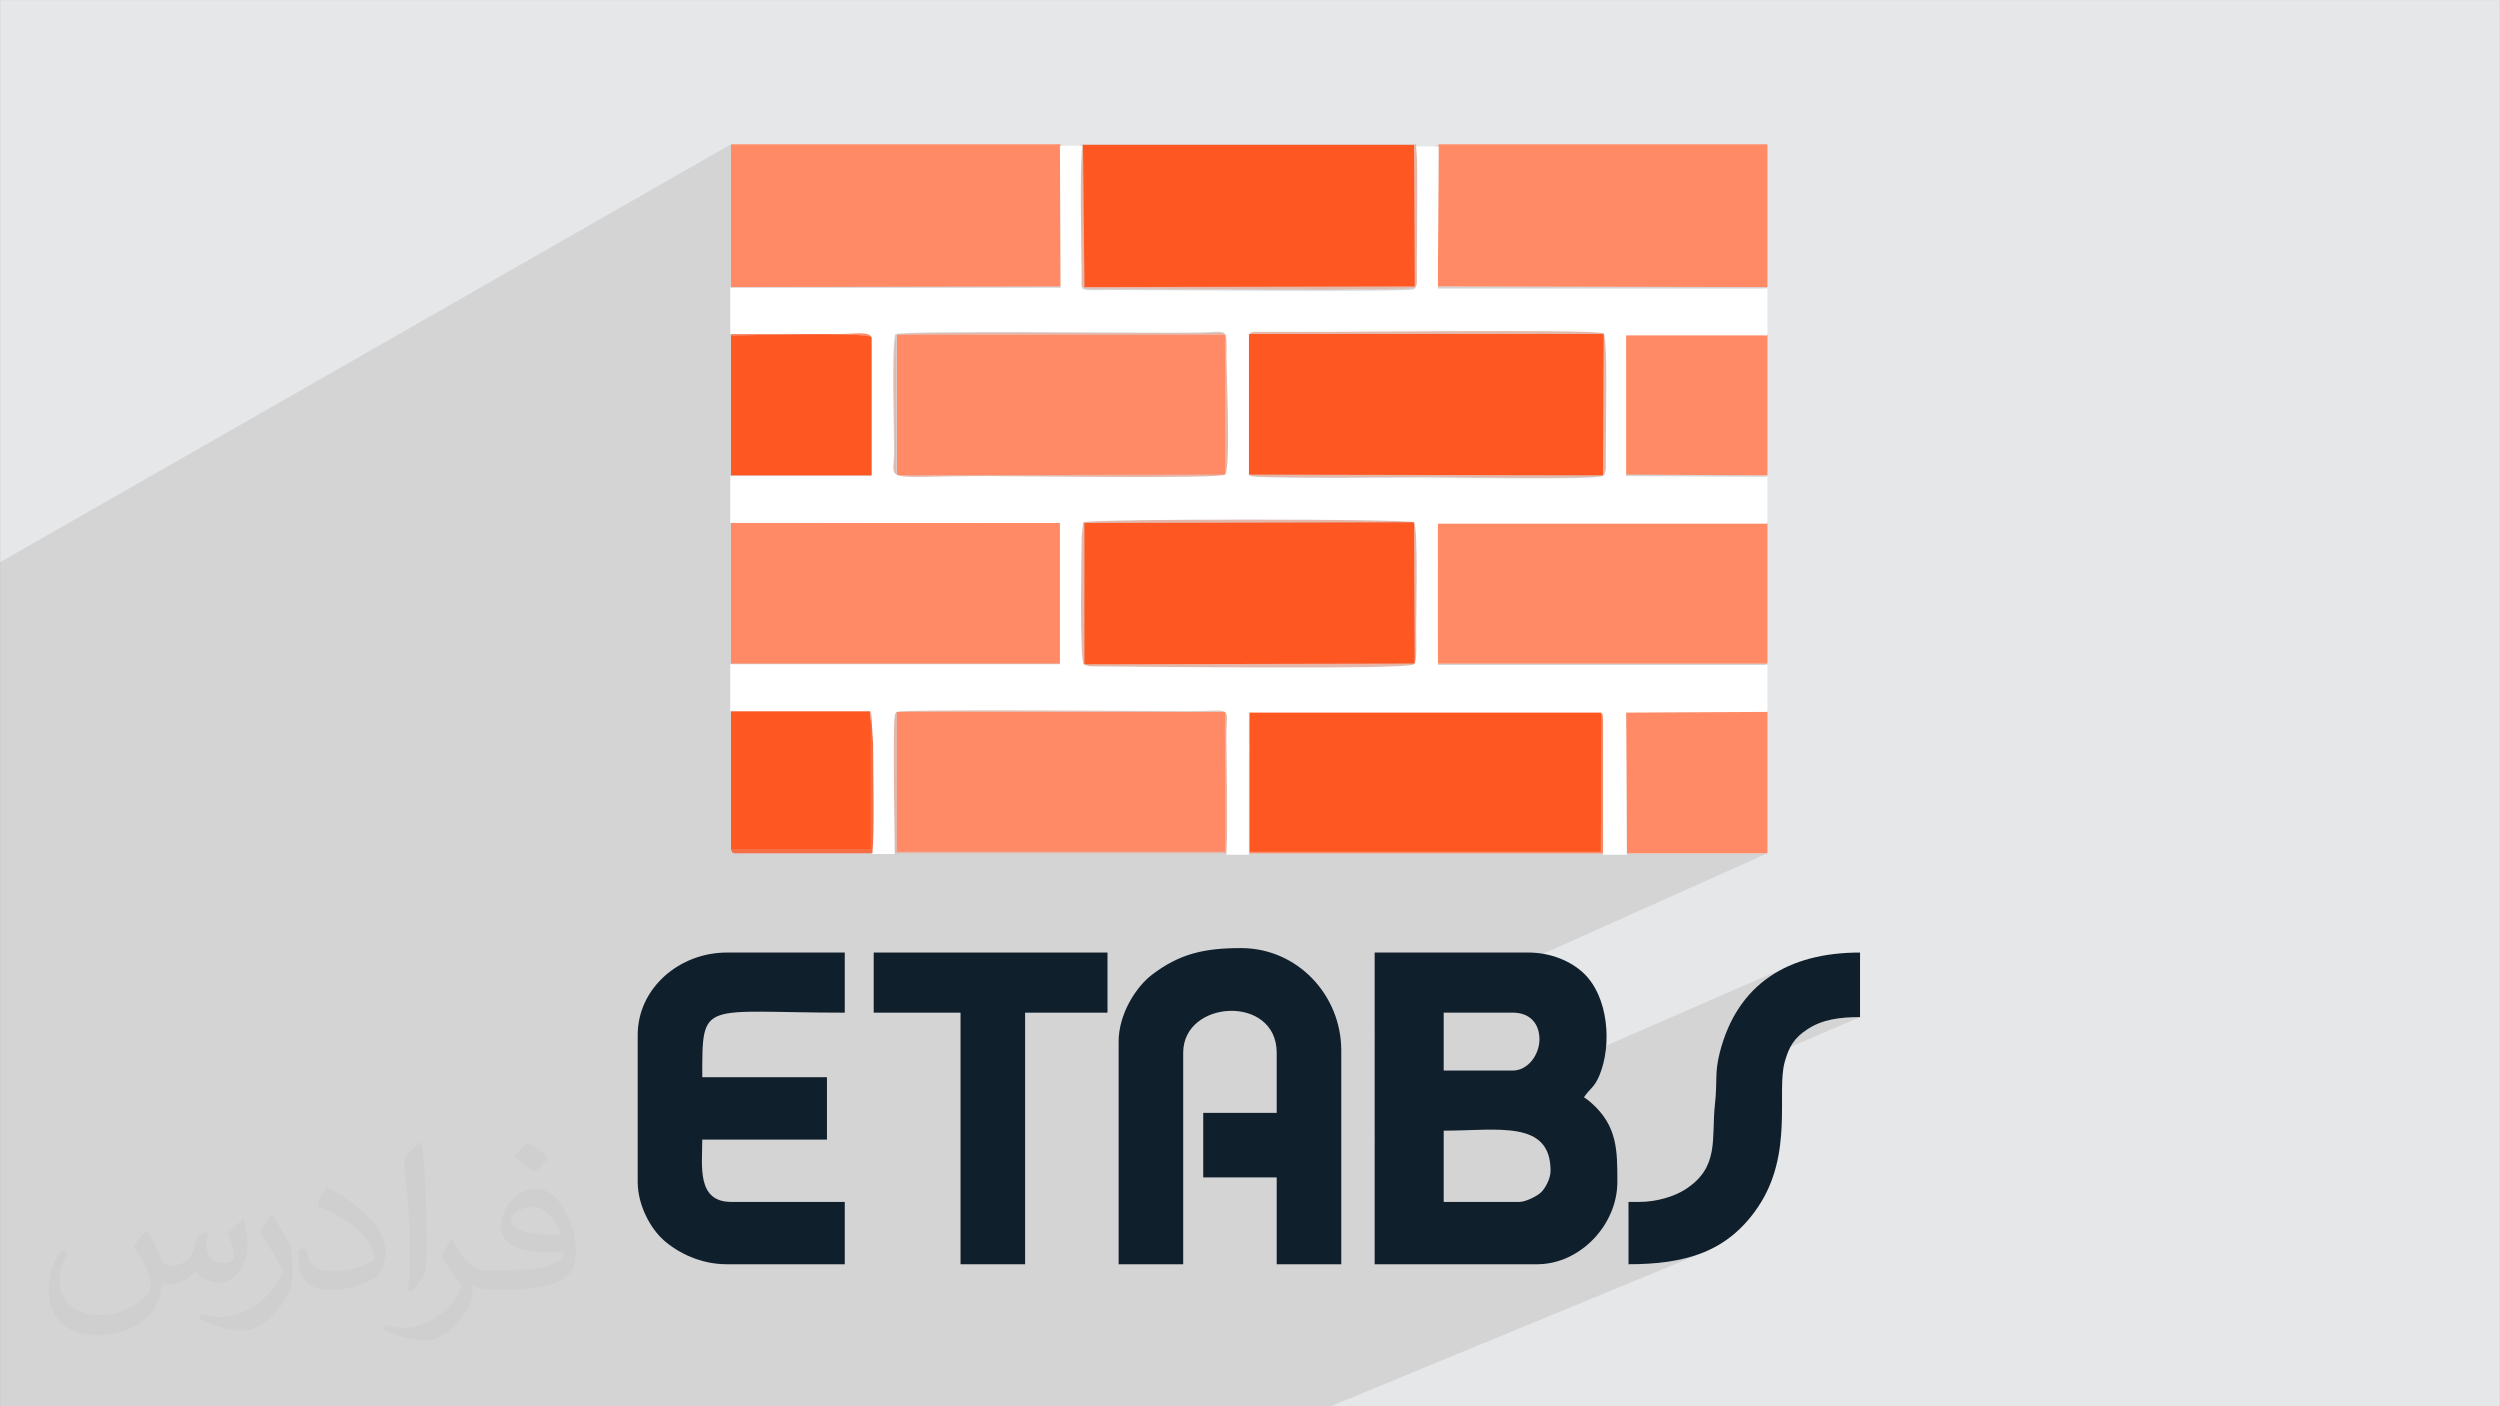<?xml version="1.0" encoding="UTF-8"?>
<!DOCTYPE svg PUBLIC "-//W3C//DTD SVG 1.1//EN" "http://www.w3.org/Graphics/SVG/1.1/DTD/svg11.dtd">
<!-- Creator: CorelDRAW -->
<svg xmlns="http://www.w3.org/2000/svg" xml:space="preserve" width="3.703in" height="2.083in" version="1.1" style="shape-rendering:geometricPrecision; text-rendering:geometricPrecision; image-rendering:optimizeQuality; fill-rule:evenodd; clip-rule:evenodd"
viewBox="0 0 3703.33 2083.33"
 xmlns:xlink="http://www.w3.org/1999/xlink"
 xmlns:xodm="http://www.corel.com/coreldraw/odm/2003">
 <rect x="0" y="0" width="3703.33" height="2083.33" fill="#808080" stroke="none"/>
 <defs>
  <style type="text/css">
   <![CDATA[
    .fil8 {fill:#101F2C}
    .fil3 {fill:#E3B7A9}
    .fil0 {fill:#E6E7E8}
    .fil7 {fill:#F56E44}
    .fil5 {fill:#FF5722}
    .fil4 {fill:#FF8A65}
    .fil6 {fill:white}
    .fil2 {fill:#373435;fill-opacity:0.031}
    .fil1 {fill:#373435;fill-opacity:0.102}
   ]]>
  </style>
 </defs>
 <g id="Layer_x0020_1">
  <polygon class="fil0" points="-0,0.07 3703.33,0.07 3703.33,2083.26 -0,2083.26 "/>
  <path class="fil1" d="M-0 1099.09l0 -0 0 -0.94 0 -0.53 0 -0.18 0 -3.26 0 -0 0 -1.98 0 -0.54 0 -63.55 0 -0.55 0 -0.02 0 -194.69 1082.82 -619.08 0 211.56 137.15 -0.3 383.19 -211.26 -0.08 0.63 1.15 -0.63 0.01 1.07 489.35 0 -399.04 212.8 4.57 0.02 13.7 0.07 14.84 0.08 1.01 0 402.32 -214.05 -0.02 3.2 -396.52 210.88 9.06 0.05 16.74 0.09 17.5 0.09 18.13 0.09 18.63 0.09 9.39 0.04 275.7 -145.73 -0.01 6.1 -0.02 6.16 -0.03 6.19 -0.04 6.2 -0.05 6.19 -0.05 6.15 -0.06 6.08 -0.06 5.99 -0.06 5.88 -0.06 5.74 -0.06 5.58 -0.05 5.39 -0.05 5.19 -0.04 4.94 -0.03 4.69 -0.02 4.41 -105.44 55.1 6.7 -0.02 15.67 -0.07 14.63 -0.1 13.46 -0.13 12.16 -0.15 10.74 -0.19 6.95 -0.17 25.2 -13.1 -0.01 2.6 -0.09 2.32 -0.2 2.06 -0.36 1.81 -0.55 1.58 -0.77 1.37 -1.04 1.17 -1.33 0.98 -1011.85 525.22 0 13.07 1047.13 -542.56 488.29 1.07 -242.81 121.85 -0.13 26.59 4.4 -2.2 -0.02 5.61 -0.02 5.61 -0.04 5.6 -0.04 5.56 -0.06 5.5 -0.06 5.42 -0.06 5.31 -0.07 5.19 -0.07 5.04 -0.06 4.88 -0.06 4.69 -0.06 4.48 -0.06 4.25 -0.04 4 -0.04 3.73 -0.03 3.44 -4.02 1.99 -0.22 43.74 4.22 -2.08 0 1.04 -0.45 3.44 -0.52 2.44 -0.57 1.63 -0.6 1.04 -0.59 0.63 -0.57 0.43 -0.52 0.44 -0.44 0.63 -279.59 137.44 0.04 8.85 3.61 -1.77 0 2.19 -0 2.19 -0 1.12 310.14 -152.15 209.43 1.06 -522.62 252.92 0.13 25.44 0 0 -1.07 0.52 0.8 0 -244.41 117.86 0 0.42 0 0.27 243.45 -117.39 -0 0 -0.02 0.01 -5.24 2.52 -238.2 114.85 0 0.22 0 15.41 278.87 -134.17 488.3 0 -209.29 97.54 0.93 183.48 208.36 0 -581.88 260.69 0 21.07 102.24 -45.67 102.26 0 8.91 0.72 7.86 2.11 6.78 3.4 5.65 4.61 4.48 5.73 3.25 6.76 1.98 7.7 0.67 8.55 -0.19 4.16 -0.56 4.17 -0.93 4.14 -1.27 4.07 -1.59 3.96 -1.91 3.82 -2.21 3.63 -2.49 3.42 -2.76 3.16 -3.02 2.86 -3.26 2.52 -3.48 2.15 -3.69 1.74 -216.7 94.87 0 20.35 613.28 -267.65 -7.44 3.52 -7.21 3.82 -6.98 4.11 -6.75 4.41 -6.52 4.71 -6.28 5.01 -6.03 5.31 -5.79 5.62 -5.54 5.92 -5.29 6.24 -5.03 6.54 -4.77 6.85 -4.51 7.17 -4.24 7.48 -3.98 7.8 -3.71 8.12 -3.43 8.44 -3.15 8.76 -2.87 9.09 -2.59 9.41 -1.3 5.44 -1.05 5.08 -0.83 4.78 -0.63 4.53 -0.15 1.43 146.88 -63.12 4.44 -1.87 4.53 -1.66 4.61 -1.46 4.7 -1.26 4.79 -1.08 4.89 -0.91 4.98 -0.75 5.08 -0.61 5.18 -0.47 5.28 -0.35 5.39 -0.23 5.49 -0.13 5.6 -0.04 -212.92 91.28 -0.06 2.2 -0.09 4.24 -0.1 4.38 -0.14 4.58 -0.21 4.84 -0.31 5.16 -0.44 5.53 -0.61 5.96 -0.49 4.8 -0.39 4.74 -0.31 4.69 -0.24 4.64 -0.2 4.59 -0.16 4.54 -0.14 4.49 -0.13 4.43 -0.15 4.38 -0.18 4.33 -0.22 4.28 -0.28 4.22 -0.35 4.17 -0.44 4.12 -0.54 4.07 -0.66 4.01 -0.8 3.96 -0.94 3.91 -1.11 3.85 -1.29 3.8 -1.49 3.74 -1.7 3.69 -1.93 3.63 -2.17 3.57 -2.43 3.52 -2.7 3.47 -2.99 3.41 -3.3 3.35 -3.62 3.3 -3.95 3.24 -4.3 3.18 -4.67 3.13 -3.14 1.9 -3.35 1.84 -3.56 1.77 -3.74 1.69 -70.08 29.38 0 74.13 7.81 -0.05 7.68 -0.17 7.56 -0.28 7.44 -0.4 7.32 -0.53 7.2 -0.66 7.08 -0.8 6.96 -0.94 6.84 -1.09 6.72 -1.25 6.61 -1.41 6.49 -1.58 6.37 -1.76 6.26 -1.94 6.15 -2.12 6.03 -2.31 -551.76 227.65 -66.33 0 -110.34 0 -20.43 0 -40.22 0 -3.22 0 -38.2 0 -148.59 0 -2.6 0 -4.03 0 -43.81 0 -4.35 0 -9.83 0 -68.56 0 -9.76 0 -26.58 0 -41.94 0 -65.44 0 -66.71 0 -25.78 0 -18.99 0 -38.8 0 -4.94 0 -66.81 0 -4.42 0 -27.01 0 -65.48 0 -21.45 0 -14.06 0 -79.36 0 -22.32 0 -20.94 0 -7.72 0 -54.5 0 -114.55 0 -3.05 0 -4.1 0 -27.03 0 -4.09 0 -6.96 0 -6.73 0 -37.68 0 -44.82 0 -30.26 0 -70.25 0 -8.02 0 -42.46 0 -10.68 0 -50.34 0 -8.99 0 -24.86 0 -21.06 0 -0.01 0 -15.19 0 -13.49 0 -0.02 0 -3.78 0 -63.54 0 -3 0 -4 0 -22.25 0 -3.93 0 -6.17 0 -14.64 0 -39.17 0 -22.48 0 0 -51.81 0 -15.37 0 -8.24 0 -13.67 0 -0.01 0 -0 0 -0.01 0 -0.22 0 -0.36 0 -0.33 0 0 0 -0 0 -4.22 0 -17.73 0 -0.67 0 -3.97 0 -11.38 0 -1.27 0 -0.46 0 -4.78 0 -5.87 0 -5.31 0 -1.87 0 -15.14 0 -5.27 0 -2.76 0 -0.93 0 -0.01 0 -0.98 0 -13.28 0 -0.89 0 -1.24 0 -0.01 0 -10.31 0 -4.74 0 -7.64 0 -0.89 0 -0.01 0 -6.36 0 -0.88 0 -36.87 0 -14.58 0 -0.91 0 -12.24 0 -2.48 0 -0.01 0 -0.97 0 -0 0 -3.15 0 -4.72 0 -3.32 0 -0.94 0 -2.37 0 -13.32 0 -0.94 0 -5.22 0 -0.67 0 -22.41 0 -16.2 0 -19.06 0 -0.03 0 -7.52 0 -1.36 0 -0 0 -48.23 0 -0.94 0 -0 0 -0.01 0 -0.68 0 -0.02 0 -0.02 0 -0.02 0 -0.02 0 -0.02 0 -0.02 0 -0.02 0 -0.02 0 -0.02 0 -0.02 0 -0.02 0 -37.01 0 -0.53 0 -8.64 0 -0.48 0 -0.28 0 -0.18 0 -0.27 0 -0.1 0 -0.11 0 -0.18 0 -0.29 0 -15.2 0 -0.01 0 -2.81 0 -35.54 0 -0.47 0 -15.01 0 -12.06 0 -1.83 0 -8.19 0 -35.47 0 -25.04 0 -21.9 0 -18.93 0 -3.46 0 -8.59 0 -4.22 0 -0.97 0 -16.54 0 -20.1 0 -0.26 0 -0.26 0 -2.49 0 -16.21 0 -20.14 0 -25.26 0 -0.46 0 -7.64 0 -6.35 0 -1.9 0 -53.43 0 -0.52 0 -0.97 0 -0 0 -0.52 0 -0.97 0 -51.03 0 -62.76 0 -0.28 0 -0.01zm2094.54 -114.87l-0.03 0.02m-243.45 117.11l244 -117.66 -0.04 0.06 -0.05 0.06 -0.04 0.06 -0.05 0.06 -0.05 0.06 -0.05 0.05 -0.05 0.06 -0.06 0.06 -0.02 0.01 -0.02 0.02 -0.02 0.01 -0.06 0.02 -0.02 0.02"/>
  <path class="fil2" d="M219.02 1824.24c7,11 11,21 16,32 3,7 5,19 20,19 5,0 11,-2 17,-5 7,-4 11,-9 14,-17l6 -21 15 -7 1 1c-2,8 -2,15 -2,21 0,18 15,24 27,24 7,0 13,-4 13,-10 0,-8 -4,-22 -8,-35 7,-7 14,-14 22,-20l1 1c4,15 6,30 6,40 0,9 -4,20 -8,28 -7,14 -20,25 -36,25 -12,0 -25,-6 -34,-17l0 0c-9,11 -22,20 -43,20l-7 0c-1,14 -4,24 -9,33 -13,25 -50,42 -85.01,42 -49,0 -73.01,-28 -73.01,-66 0,-23 7,-45 19,-60l9 4c-7,14 -12,27 -12,40 0,35 28,52 61,52 30,0 69.01,-20 75.01,-42 -2,-25 -12,-36 -26,-59 4,-7 10,-15 17,-23l1 0 0 0 0 -2 0 0 3 2 0 0 0.02 -0.01 -0.01 0.01zm563.05 -132.01c10,6 20,14 30,23 -6,8 -12,15 -21,21 -10,-8 -20,-15 -30,-22 7,-8 14,-15 20,-22l1 0 0 0 0 0zm5 96.01c-17,0 -30,11 -30,19 0,17 33,23 73.01,22 -5,-20 -22,-42 -43,-42l0 0 0 0 0 1 0 0 0 0 -0.01 0zm-37 93.01c22,0 41,-1 55,-4 16,-4 30,-12 30,-18 0,-2 0,-3 0,-5 -9,1 -19,1 -28,1 -29,0 -52,-7 -61,-23 -2,-4 -4,-10 -4,-15 0,-16 7,-31 19,-42 10,-9 21,-14 33,-14 20,0 37,17 48,43 6,14 11,30 11,51 0,14 -4,25 -12,34 -16,15 -45,21 -90.01,21l-20 0 0 0 -5 0c-11,0 -19,-2 -25,-7l-1 0c0,2 0,5 0,7 0,10 -3,23 -10,33 -20,30 -42,43 -60,43 -19,0 -42,-7 -63,-17l4 -7c7,3 16,5 29,5 34,0 78.01,-33 83.01,-64 -1,-3 -4,-6 -7,-10 -10,-12 -16,-22 -22,-32 5,-10 9,-18 14,-25l2 0c15,30 28,46 57,46l4 0 0 0 21 0 0 0 0 0 0 0 -2 -1 0 0 0 0zm-146.01 31c2,-13 3,-29 3,-43l0 -21c0,-39 -5,-96.01 -9,-133.01 7,-8 17,-17 25,-23l2 1c5,47 7,101.01 7,151.01 0,13 0,26 -2,35 -1,12 -7,21 -22,35l-3 -2 0 0 0 0 0 0 -1 0 0 0 0 0zm-150.02 -62.01c1,19 10,33 41,33 20,0 36,-5 55,-14 3,-2 5,-4 5,-5 0,-11 -9,-27 -24,-41 -14,-13 -33,-25 -52,-32 -6,-3 -8,-6 -8,-8 0,-6 7,-17 13,-24l2 0c20,11 43,26 60,44 15,16 25,33 25,51 0,13 -4,26 -11,37 -22,11 -46,20 -70.01,20 -29,0 -48,-13 -48,-45 0,-4 0,-9 1,-16l10 0 0 0 0 0 0 0 1 0 0 0 0 0 0.01 0zm-52 -52l18 29c7,11 13,22 13,41l0 24c0,19 -12,39 -32,59 -15,14 -29,20 -41,20 -19,0 -40,-6 -65,-17l3 -7c8,2 17,4 28,4 35,0 72.01,-26 89.01,-58 2,-4 3,-7 3,-9 0,-4 -2,-8 -4,-11 -9,-17 -19,-33 -30,-47 6,-9 11,-18 18,-27l2 0 0 0 0 0 0 0 -2 -1 0 0 0 0 -0.01 0z"/>
  <g id="_2603378469904">
   <g id="_2090417314736">
    <g>
     <path class="fil3" d="M1606.39 773.66l-3.2 1.07 491.5 -1.07 1.07 209.42 -488.3 1.07 0 -210.49 -1.07 0 0 0zm-1.07 0c0,1.07 -1.07,1.07 -1.07,2.13l-2.13 20.3c0,21.37 -3.2,181.64 3.2,188.05l5.35 2.13c4.27,1.07 4.27,1.07 8.54,1.07 4.28,0 10.69,0 14.96,0 50.22,0 453.04,5.33 460.52,-3.21 5.35,-5.33 3.2,-34.19 3.2,-50.21 0,-16.02 3.2,-154.93 -3.2,-160.27 -12.82,-5.35 -476.55,-5.35 -489.37,0l0 0.01z"/>
     <path class="fil3" d="M2374.62 704.2l-524.63 -1.07c1.07,0 2.13,0 2.13,1.07 2.13,5.35 255.36,2.13 259.64,2.13 39.54,0 245.75,4.28 262.85,-2.13 1.07,-2.14 2.13,0 4.28,-10.69l0 -39.53c0,-34.19 3.2,-144.24 -3.21,-161.34 -22.43,-6.41 -403.89,-2.13 -494.7,-2.13l-23.5 0c-7.48,2.13 -3.2,1.07 -7.48,4.28l525.7 0 -1.07 209.42 -0.01 0 0 -0z"/>
     <path class="fil3" d="M1328.58 495.84l486.16 0 0 207.29 -487.23 1.07 0 -208.35 1.07 0zm-1.07 -1.07c-5.34,20.3 -2.14,142.11 -2.14,173.09 0,51.3 -23.5,38.47 138.91,38.47 38.46,0 345.12,4.28 351.53,-2.13 8.55,-8.55 2.13,-147.45 2.13,-170.96 0,-51.3 6.41,-39.54 -48.08,-39.54 -66.24,0 -420.98,-3.2 -442.35,2.13l0 -1.07 0 0.01z"/>
     <path class="fil3" d="M1604.24 214.83l489.37 0 1.07 208.35 -488.3 1.07 -2.13 -210.49 0 1.07 0 0zm493.64 -1.07l-494.71 0c-5.35,41.67 -1.07,143.17 -1.07,195.54 0,22.43 -4.28,18.17 50.22,18.17 54.49,0 435.94,3.2 442.35,-1.07 5.35,-3.2 4.27,-9.61 4.27,-22.43 0,-8.55 0,-18.17 0,-26.72 0,-38.46 2.13,-135.7 -1.07,-162.41l0 -1.07 0.01 -0.01z"/>
     <path class="fil3" d="M1328.58 1054.67l486.16 -1.07 0 208.35 -486.16 0 0 -207.28zm-3.2 209.42l491.5 0c3.2,-56.63 0,-119.67 0,-177.37 0,-43.81 9.62,-35.26 -53.43,-35.26 -53.43,0 -429.53,-3.21 -434.87,1.07 -1.07,1.07 -2.14,0 -3.2,6.41 -3.2,12.82 0,200.87 0,204.08l0 1.08 0 -0.01z"/>
    </g>
    <g>
     <polygon class="fil4" points="1082.83,425.33 1571.13,424.25 1571.13,213.77 1082.83,213.77 "/>
     <polygon class="fil4" points="2618.24,425.33 2618.24,213.77 2131,213.77 2129.94,424.25 "/>
     <polygon class="fil4" points="1082.83,983.07 1571.13,983.07 1571.13,774.72 1082.83,773.66 "/>
     <polygon class="fil4" points="2618.24,983.07 2618.24,773.66 2129.94,773.66 2129.94,983.07 "/>
     <polygon class="fil4" points="1328.58,1261.95 1814.74,1261.95 1814.74,1054.67 1328.58,1054.67 "/>
     <polygon class="fil4" points="1328.58,704.2 1814.74,703.13 1814.74,495.84 1328.58,495.84 "/>
     <polygon class="fil4" points="2409.88,1264.09 2618.24,1264.09 2618.24,1053.6 2408.81,1053.6 "/>
     <polygon class="fil4" points="2618.24,704.2 2618.24,494.78 2408.81,494.78 2408.81,703.13 "/>
     <path class="fil4" d="M1851.07 1261.95l0 2.13 524.63 0 0 -162.41c0,-8.55 0,-18.17 0,-26.71 0,-2.13 0,-9.61 0,-11.75 -2.13,-16.03 1.07,-2.13 -3.2,-9.62l-1.07 208.35 -520.36 0z"/>
     <path class="fil4" d="M1292.24 499.06c-3.2,-9.61 -24.58,-5.35 -47.01,-5.35l-162.41 0 0 3.2c41.68,0 178.44,-5.35 209.42,2.13l0 0.01z"/>
    </g>
    <g>
     <polygon class="fil5" points="1850,703.13 2374.62,704.2 2375.69,494.78 1850,494.78 "/>
     <polygon class="fil5" points="1851.07,1261.95 2371.42,1261.95 2372.49,1053.6 1851.07,1053.6 "/>
     <polygon class="fil5" points="1606.39,425.33 2095.75,424.25 2094.69,214.83 1604.24,214.83 "/>
     <polygon class="fil5" points="1606.39,984.14 2095.75,983.07 2094.69,773.66 1603.17,774.72 1606.39,773.66 "/>
     <path class="fil5" d="M1082.83 704.2l209.42 0 0 -205.15c-29.91,-7.48 -167.75,-2.13 -209.42,-2.13l0 207.29z"/>
     <polygon class="fil5" points="1082.83,1258.75 1290.11,1258.75 1290.11,1053.6 1082.83,1053.6 "/>
    </g>
    <path class="fil6" d="M1605.32 773.66c12.82,-5.35 476.55,-5.35 489.37,0 6.41,5.35 3.2,144.25 3.2,160.27 0,14.95 2.13,44.88 -3.2,50.21 -8.55,8.55 -411.37,3.21 -460.52,3.21 -4.28,0 -11.75,0 -14.96,0 -4.27,0 -4.27,0 -8.54,-1.07l-5.35 -2.13c-6.41,-6.41 -3.2,-166.69 -3.2,-188.05l2.13 -20.3c0,-1.07 1.07,-2.13 1.07,-2.13l0 -0.01zm244.69 -69.46l0 -208.35c3.2,-3.2 -1.07,-2.13 7.48,-4.28l23.5 0c90.82,1.07 472.27,-4.27 494.71,2.13 6.41,17.1 3.2,128.22 3.2,161.34l0 39.54c-1.07,10.69 -3.2,8.55 -4.27,10.69 -17.1,6.41 -223.32,2.13 -262.86,2.13 -4.27,0 -257.5,2.13 -259.64,-2.13 0,-1.07 -1.07,-1.07 -2.13,-1.07l0.01 0 0 0.01zm-523.56 -209.43c21.37,-5.35 377.18,-1.07 442.35,-2.13 53.43,0 48.08,-11.75 48.08,39.53 0,24.58 6.41,162.41 -2.13,170.96 -6.41,6.41 -313.07,2.13 -351.53,2.13 -162.41,0 -138.91,11.76 -138.91,-38.46 0,-30.99 -4.27,-152.79 2.13,-173.1l0 1.07zm-244.68 -69.46l0 69.45 162.41 0c22.43,0 43.81,-4.27 47.01,5.34l0 205.15 -209.42 0 0 69.44 488.3 0 0 209.42 -488.3 0 0 69.45 207.28 0 3.2 49.15c0,40.6 2.13,132.49 -1.07,162.41l34.2 0c0,-3.21 -3.2,-191.26 0,-204.08 1.07,-6.41 2.13,-5.35 3.2,-6.41 6.41,-4.27 382.52,-1.07 434.87,-1.07 64.11,0 53.43,-9.61 53.43,35.26 0,57.7 2.14,119.67 0,177.37l33.13 0 0 -2.13 0 -208.35 521.43 0c4.27,6.41 1.07,-7.48 3.2,9.61 0,2.13 0,9.61 0,11.75 0,8.55 0,18.17 0,26.71l0 162.41 35.26 0 -1.07 -210.49 209.42 -1.07 0 -69.44 -488.3 0 0 -209.42 488.3 0 0 -69.44 -209.42 -1.07 0 -208.35 209.42 0 0 -69.44 -488.3 0 1.07 -210.49 -33.13 0c3.2,26.71 1.07,122.87 1.07,162.41 0,8.55 0,18.17 0,26.71 0,12.82 1.07,19.23 -4.27,22.43 -6.41,4.27 -387.85,1.07 -442.35,1.07 -55.56,0 -50.22,4.28 -50.22,-18.17 0,-52.36 -3.2,-153.86 1.07,-195.54l-33.13 0 1.07 210.49 -488.3 0 -1.07 -1.07 0.01 0.01z"/>
    <path class="fil7" d="M1082.83 1258.75c3.2,6.41 0,5.35 21.37,5.35l188.05 0c3.2,-29.93 1.07,-121.81 1.07,-162.41l-3.21 -49.15 0 205.15 -207.29 0 0 1.07 0.01 -0.01z"/>
   </g>
   <g>
    <path class="fil8" d="M2250.76 1780.56l-112.15 0 0 -105.55c79.74,0 158.32,-16.57 158.32,59.37 0,11.71 -7.65,25.83 -14.13,32.04 -5.57,5.33 -22.29,14.13 -32.04,14.13zm-9.9 -194.61l-102.25 0 0 -85.76 102.25 0c25.09,0 39.58,15.72 39.58,39.58 0,22.11 -16.56,46.18 -39.58,46.18zm-204.5 286.96l240.78 0c63.16,0 118.74,-57.92 118.74,-122.04 0,-46.06 0.19,-82.66 -38.27,-116.76 -4.78,-4.24 -6.72,-5.58 -11.21,-8.58 9.26,-13.83 15.3,-13.87 23.13,-32.94 18.31,-44.57 13.58,-115.79 -23.83,-151.07 -18.01,-16.98 -47.49,-30.39 -81.76,-30.39l-227.59 0 0 461.78z"/>
    <path class="fil8" d="M1657.04 1543.07l0 329.84 95.65 0 0 -313.35c0,-79.05 138.53,-86.43 138.53,0l0 89.06 -108.85 0 0 95.65 108.85 0 0 128.64 95.65 0 0 -316.65c0,-82.33 -65.17,-151.73 -148.43,-151.73 -54.63,0 -91.08,8.3 -132.02,39.5 -23.52,17.93 -49.39,58.07 -49.39,99.04z"/>
    <path class="fil8" d="M944.59 1533.17l0 217.7c0,35.1 19.31,69.48 38.74,86.6 21.14,18.63 54.52,35.44 93.2,35.44l174.81 0 0 -92.35 -168.22 0c-51.44,0 -42.88,-53.26 -42.88,-92.35l184.71 0 0 -92.36 -184.71 0c0,-116.61 -2.41,-95.65 211.1,-95.65l0 -89.06 -174.81 0c-70.26,0 -131.94,52.84 -131.94,122.04z"/>
    <polygon class="fil8" points="1294.22,1500.19 1422.85,1500.19 1422.85,1872.91 1518.51,1872.91 1518.51,1500.19 1640.55,1500.19 1640.55,1411.13 1294.22,1411.13 "/>
    <path class="fil8" d="M2428.87 1780.56l-16.49 0 0 92.35c83.92,0 146.81,-17.79 192.02,-85.04 52.91,-78.69 26.99,-169.8 39.39,-214.58 6.46,-23.34 14.24,-35.8 33.83,-48.63 22.15,-14.49 47.63,-17.87 77.78,-17.87l0 -95.65c-106.67,0 -181.78,46.22 -207.88,148.35 -7.68,30.07 -3.3,42.46 -7,75.46 -5.76,51.41 7.54,94.19 -44.27,127.24 -16.12,10.29 -42.24,18.37 -67.39,18.37z"/>
   </g>
  </g>
 </g>
</svg>
